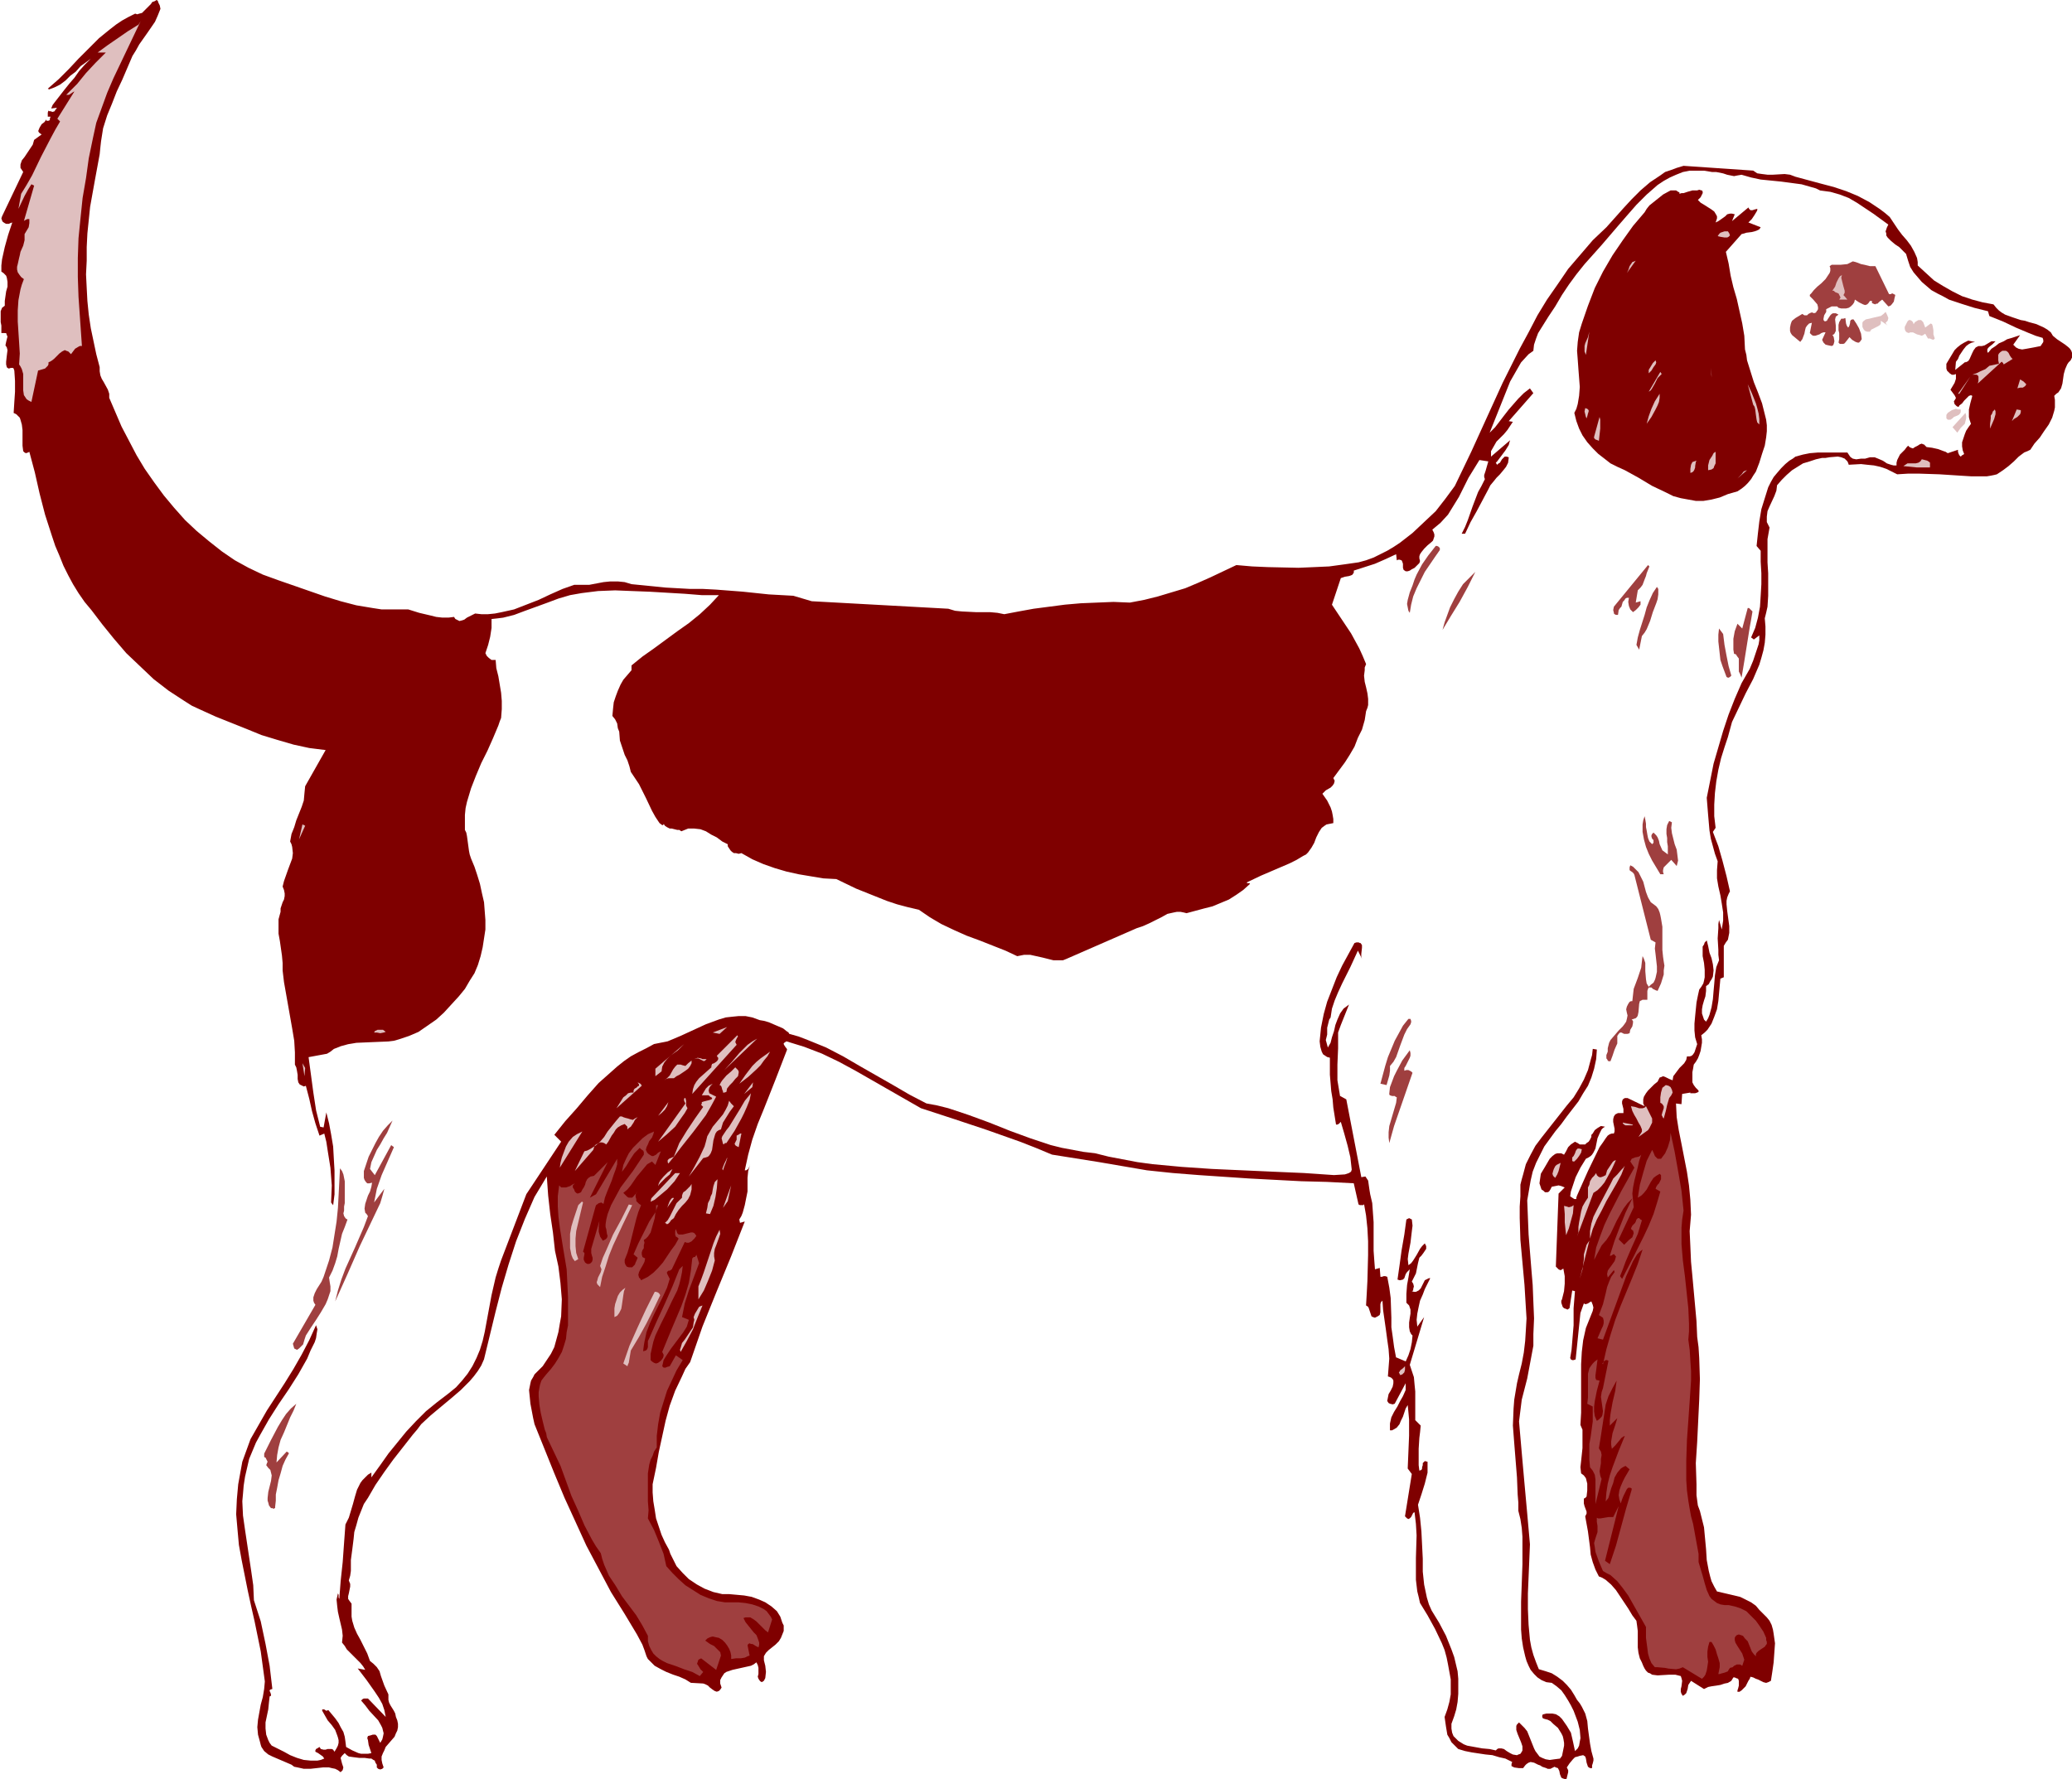 <svg xmlns="http://www.w3.org/2000/svg" fill-rule="evenodd" height="421.228" preserveAspectRatio="none" stroke-linecap="round" viewBox="0 0 3035 2607" width="490.455"><style>.brush1{fill:#7f0000}.pen1{stroke:none}.brush2{fill:#dfbfbf}.brush3{fill:#9f3f3f}</style><path class="pen1 brush1" d="m235 13-4 10-4 9-11 16-12 17-5 9-5 8-15 35-8 17-7 18-7 17-6 19-3 19-1 9-1 10-7 38-7 39-4 39-1 20v20l-1 20 1 20 1 19 2 20 3 20 4 19 4 19 5 19v6l1 6 2 5 3 5 6 11 2 6v6l9 21 9 21 11 21 11 21 12 20 14 20 14 19 15 18 16 18 17 16 18 15 19 15 19 13 20 11 21 10 22 8 46 16 23 8 23 7 23 6 24 4 13 2h39l16 5 17 4 8 2 9 1h9l8-1 2 3 2 1 4 2 4-1 3-1 4-3 4-2 4-2 4-2 9 1h10l10-1 10-2 18-4 18-7 18-7 17-8 18-8 17-6h22l21-4 10-1h11l10 1 10 3 50 5 36 2h19l19 1 39 3 38 4 18 1 18 1 27 8 200 11 10 3 10 1 20 1h21l11 1 10 2 21-4 22-4 23-3 23-3 23-2 24-1 24-1 24 1 21-4 20-5 20-6 20-6 19-8 18-8 38-18 23 2 23 1 45 1 23-1 22-1 22-3 21-3 11-3 11-4 10-5 10-5 10-6 9-6 18-14 17-16 17-16 14-18 14-19 24-50 46-101 25-50 13-24 13-25 14-23 16-23 15-22 18-21 18-21 20-19 25-28 12-13 13-13 14-12 15-10 7-5 9-3 8-3 10-3 102 7 6 4 7 1 8 1h8l17-1 8 1 8 3 37 10 19 5 18 6 17 7 17 9 15 10 8 6 7 6 6 9 6 9 6 8 7 8 6 8 5 9 4 9 1 6v5l12 11 12 11 13 8 14 8 14 7 15 5 15 4 16 3 4 5 4 4 4 3 5 3 11 4 12 4 6 1 6 2 11 3 11 5 5 3 5 4 3 5 6 5 6 4 6 4 5 4 2 2 2 3 1 3v7l-2 4-3 3-2 3-3 7-2 7-1 7-1 7-2 7-4 6-3 2-3 3 1 6v11l-1 5-3 10-5 10-7 10-6 9-8 9-6 9-4 2-5 2-8 6-3 3-4 4-8 7-8 6-9 6-4 1-5 1-6 1h-22l-16-1-31-2-30-1h-16l-16 1-8-4-8-4-9-3-9-2-10-1-9-1-18 1-1-3-1-2-2-2-2-2-5-2-5-1-12 1-6 1h-5l-9 2-9 3-10 3-8 5-8 5-8 7-7 7-7 8-1 8-3 8-7 15-3 7-1 8v8l2 4 2 4-3 17v34l1 16v33l-1 16-2 9-2 8 1 12v12l-1 12-2 11-3 11-3 10-9 21-11 21-10 21-10 21-3 11-3 11-5 15-5 16-4 17-3 17-2 17-1 17v17l2 17-4 6 8 21 6 21 6 23 5 22-2 4-2 5-1 5v5l1 10 3 22v10l-1 5-1 5-3 4-3 5v46l-5 2-1 11-1 11-1 11-2 12-4 11-4 10-6 9-4 4-5 4 1 6v5l-1 6-1 6-2 6-2 5-3 5-3 4-1 6-1 5v15l2 4 3 4 4 4v2l-2 1-3 1h-7v-1l-12 2-1 15-8-1 1 20 3 19 4 20 8 41 3 20 2 21 1 22-2 24 1 22 1 23 2 21 2 22 2 22 2 22 1 23 2 15 1 16 1 31-1 30-3 62-2 31 1 31v16l2 15 3 8 2 8 4 16 3 32 1 16 3 16 2 8 2 7 4 8 4 7 17 4 17 4 8 4 8 4 7 5 5 6 6 6 5 5 4 5 3 6 2 7 1 6 2 14-1 14-1 14-2 14-2 13-4 2-3 1-4-1-4-2-4-2-3-1-4-2-4-1-1 3-2 3-4 8-3 3-3 3-3 2h-3v-2l1-3 1-4v-7l-1-3-3-1-2-1h-2l-3 5-5 3-5 1-6 2-6 1-7 1-5 1-6 3-19-12-2 3-2 3-1 6-2 6-2 2-3 2-2-3-1-3v-4l1-4 1-8-1-4-1-3-8-2h-9l-17 1-8-1-3-2-3-1-3-3-2-3-2-4-2-5-3-6-2-8-1-8v-24l-1-8-1-7-6-8-6-10-6-9-6-9-6-9-7-8-8-7-5-3-5-2-5-10-4-11-3-11-1-11-3-23-2-11-2-11 2-4v-3l-3-8-1-4v-7l2-1 2-2 1-9v-10l-1-4-1-4-3-4-4-3-1-9 1-9 2-19v-27l-3-7 1-18v-71l1-18 2-17 4-18 2-5 2-5 4-10 2-5 1-5-1-4-2-5-2 1-3 2-3 1h-1l-2-1-5 14-7 68-3 1h-2l-2-1-1-2 2-12 1-12 2-24v-25l2-25-4-1-4 26-3 2-2-1-3-1-2-2-1-3-1-3v-3l1-2 3-12 1-11v-11l-2-11-2 1-1 1h-2l-2-1-4-4 4-107 9-9-5-2-4-1-5 1-5 1-2 4-2 3-2 1h-4l-2-2-3-2-1-3-2-6 1-7 1-7 3-5 3-5 7-12 4-4 4-3 3-1h6l4 2 3-5 3-6 4-4 3-2 3-2 4 2 3 2h8l2-2 3-2 2-3 2-4v-3l2-2 3-5 4-3 5-3 6 1-3 2-2 2-3 6-3 7-3 15-3 6-2 3-2 2-3 2-4 2-8 13-7 14-5 15-2 6-1 7 3 2 3 2h3v-2l1-3 8-18 8-18 17-35 5-7 4-6 3-4 3-2 3-1h3l1-3v-4l-2-10v-4l1-4 2-3 2-1 2-1h8v-6l-1-4-1-4v-3l1-3 3-2h4l25 12-2-4v-6l1-4 3-5 3-4 9-9 5-4 3-6 3-1 2-1 3 1 2 1 2 1 2 1 5 2 1-6 3-4 3-4 3-4 7-7 3-5 1-5h4l3-1 2-2 2-3 2-6 2-6-3-10-1-10v-10l1-11 2-20 2-10 2-9 3-4 3-5 1-4 1-5v-11l-1-10-2-10v-14l2-3 1-3 3-3 2 8 2 10 3 8 2 9 1 9-1 9-2 4-2 3-2 4-4 3v7l-1 8-1 3-1 3-2 7-1 6v6l2 6 1 3 3 3 3-5 2-5 3-11 2-12 1-12 1-11 1-12 2-12 4-10-1-8v-7l-1-17 1-15v-6l1-6 4 14 2-13v-12l-2-13-2-12-3-13-2-12v-12l1-13-4-11-3-11-3-11-2-12-2-23-2-25 5-25 5-25 7-24 7-24 8-24 9-23 10-23 12-21 5-12 4-12 4-12 1-6v-7l-8 6-4-3 3-7 3-7 4-15 3-16 1-16 1-17v-16l-1-17v-16l-6-7 2-19 2-17 3-18 5-16 5-16 4-8 4-7 5-6 6-7 6-6 6-5 5-3 4-3 11-3 10-2 12-1h43l2 3 2 3 1 1 3 2 5 1 7-1h6l7-2h7l5 2 7 3 6 4 6 2 4 1h4v-4l1-4 2-4 2-4 7-7 3-4 2-2 2 2 2 1 3 1 3-2 4-2 3-2 3-1 2 1h1l2 2 2 2 8 1 9 2 8 3 3 1 3 2 15-5v3l1 3 1 2 2 2 2-2 2-1 1-1-2-5-1-6v-6l2-6 2-6 2-5 4-6 3-4-2-6-1-4v-11l2-9 3-11-2-1-3 1-3 3-4 4-3 4-4 3-1 2h-1l-2-1-1-1-2-2-1-4 2-3 1-2-1-2-1-2-3-4-3-4 6-10 2-6v-7l-3 1h-3l-3-2-2-2-2-2-1-3v-7l6-10 6-10 4-4 5-4 5-3 6-3 10 2-5 1-4 2-4 3-4 5-6 9-2 5-3 4-1 12 15-12v1l4-2 2-3 4-9 2-4 3-4 4-2h5l4-1 5-3 5-3h6l-4 4-5 4-2 2-1 2v3l1 2 5-6 6-4 5-4 7-3 5-3 7-2 12-4-10 14 2 2 2 2 4 2 5 1 6-1 11-2 10-2 2-3 2-3v-3l-1-3-10-3-10-4-19-8-19-9-20-8-2-7-20-5-19-6-18-6-9-5-8-4-9-5-7-6-7-6-6-7-6-7-5-8-3-9-3-10-5-5-5-5-6-4-6-5-5-5-2-3v-3l-1-3 1-3 1-3 2-4-22-16-12-8-12-8-12-7-13-5-14-4-15-2-6-3-7-2-14-4-15-2-15-2-30-3-14-3-14-4-6 1-5 1-5-1-5-1-6-2-5-1-5-1h-6l-12-2h-21l-10 2-10 4-9 4-9 5-9 6-8 7-8 7-15 15-14 16-13 15-24 28-25 28-12 15-11 15-10 15-10 17-10 15-10 16-5 8-3 8-3 9-1 9-7 5-11 12-8 14-8 14-6 15-12 30-12 30 8-8 13-17 7-9 14-16 8-8 9-7 5 7-36 41 6 1-4 6-4 6-5 6-6 6-5 5-4 7-4 7v8l28-24-1 3-1 4-5 8-6 8-6 8-2 2 2 3 2-2 2-1 3-5 2-2 2-2h3l3 1-1 8-3 6-4 5-5 6-5 5-4 5-5 6-3 6-17 32-9 16-8 17h-5l5-10 4-10 7-20 8-21 5-9 5-10-1-3v-3l2-6 2-7 2-7-13-2-8 13-8 13-14 28-8 13-8 13-11 12-6 5-6 5 2 4 1 3v3l-1 3-1 3-2 2-6 5-5 5-4 5-2 3-1 3v3l1 4-1 3-2 2-5 5-4 2-3 2-3 1h-3l-3-2-1-3v-6l-1-3-1-2-3-1h-2l-2 1-1-9-15 7-16 7-31 10v3l-2 3-2 1-3 1-6 1-6 2-13 39 14 21 14 21 12 22 5 11 5 12-2 5v4l-1 8 1 9 2 8 2 9 1 8v9l-1 4-2 5-2 13-4 14-6 12-5 13-7 12-7 11-17 23 2 4-1 4-2 3-3 3-7 4-3 3-2 2 7 10 5 10 2 6 1 5 1 6v6l-5 1-5 1-3 2-4 3-4 6-4 8-3 8-4 7-5 7-3 3-4 2-10 6-10 5-21 9-21 9-21 10 1 1h3l1 1-10 9-10 7-11 7-12 5-12 5-12 3-26 7-4-1-5-1h-5l-5 1-9 2-9 5-18 9-9 4-9 3-103 45-5 2h-14l-8-2-8-2-9-2-9-2h-9l-5 1-5 1-17-8-38-15-19-7-18-8-19-9-17-10-16-11-17-4-15-4-15-5-15-6-30-12-29-14-19-1-18-3-18-3-18-4-17-5-17-6-16-7-16-9-4 1-4-1h-3l-3-2-2-2-2-3-2-3v-3l-8-4-8-6-8-4-8-5-8-3-9-1h-9l-5 2-5 2-3-2h-3l-4-1-4-1h-3l-4-2-3-2-2-3v1l-1 1h-1l-4-3-6-9-5-9-9-19-10-20-6-9-6-9-2-8-3-9-4-8-3-9-2-6-2-6-1-13-2-5-1-7-3-6-4-5 1-11 1-9 3-9 3-8 4-9 4-7 6-7 6-7v-7l16-13 17-12 34-25 17-12 16-13 15-14 13-14h-25l-25-2-51-3-26-1-25-1-25 1-24 3-17 3-17 5-16 6-33 12-16 6-16 4-8 1-9 1v13l-2 13-3 12-4 12 2 4 3 3 4 3h6l1 12 3 12 4 24 1 12v12l-1 13-2 5-2 6-8 19-8 18-9 18-8 19-7 18-6 20-2 9-1 10v22l2 4 1 5 3 22 1 5 2 6 5 12 4 12 4 13 3 14 3 13 1 13 1 13v14l-2 13-2 13-3 13-4 13-5 12-7 11-7 12-9 11-11 12-11 12-11 10-13 9-13 9-14 6-15 5-7 2-8 1-24 1-23 1-12 2-11 3-10 4-5 4-5 3-27 5 7 52 4 26 6 24 5 1 4-22 4 16 3 16 3 18 1 18 1 17v35l-2 16-3-4 1-25-2-26-4-25-2-13-3-12-7 3-6-18-5-18-4-18-5-19-3 1-2-1-2-1-2-1-2-3-1-5v-6l-1-6-1-5-2-4v-18l-1-17-3-18-3-17-6-34-3-17-2-17v-11l-1-11-3-21-2-11v-21l3-11v-5l3-9 2-4 1-5v-4l-1-5-2-5 2-8 6-17 3-8 3-8 1-8-1-9-1-4-2-4 2-11 4-10 3-10 4-10 4-10 3-9 1-11 1-10 30-53-24-3-23-5-24-7-23-7-22-9-45-18-22-10-13-6-11-7-23-15-22-17-20-19-20-19-18-21-17-21-16-21-10-12-9-13-8-13-7-13-7-14-6-15-6-14-5-15-10-31-8-31-7-31-8-30-2 1-3 1-2-1-2-2-1-8v-23l-1-8-2-7-1-3-5-5-4-2 1-16 1-15v-16l-1-15-1-3-1-1h-3l-3 1-2-1-1-1-1-4v-4l1-9 1-8-1-4-2-3 1-5 1-4 1-4-1-2-1-3H2v-11l-1-5v-16l2-5 4-3v-7l1-7 1-7 2-7v-7l-1-6-1-3-2-2-2-2-3-2v-9l1-9 4-18 5-18 6-18-3 1-2 1H9l-2-1-3-2-1-2-1-3 1-3 31-65-2-3-2-3v-5l2-6 4-5 8-12 4-6 2-7 11-8-3-2-1-1-1-2 2-5 3-5 4-3 3-4v2h3l2-1v-2l1-3h-4v-6l1-3 1 1h2l3 1 3-1 1-2 2-2v-1l-8 1 2-5 3-4 7-9 7-9 8-10 7-8 7-10 8-9 9-9-8 6-7 5-7 8-8 6-7 7-8 6-8 4-8 3-2-1 16-14 15-15 14-15 15-15 15-15 16-13 9-7 9-6 9-5 10-5 3 1 3-1 4-1 2-2 6-6 5-5 2-3 3-1 2-1 1-1 2 1 1 3 2 4 1 5z"/><path class="pen1 brush2" d="m136 203-6 29-4 29-5 29-3 29-3 30-1 29v28l1 29 5 72h-3l-2 1-5 3-3 4-3 4-2-2-2-2-3-1-2-1-4 2-4 3-4 4-4 4-4 3-4 2v3l-1 2-2 2-2 2-10 3v-1l-10 47-4-2-3-2-2-3-2-3-1-7v-24l-2-7-2-4-2-3 1-16-1-16-2-31v-16l1-15 3-16 2-7 3-8-4-3-3-4-2-3-1-4v-4l1-4 2-9 1-4 1-5 4-9 2-8v-9l3-5 3-5 1-6v-6h-3l-2 1-2 1-1 1 15-52-4-2-5 8-5 9-9 19 4-22 8-13 8-14 13-27 14-27 7-13 7-12-4-4 25-40-2 1-3 2-3 2h-4l8-8 8-8 13-16 14-15 7-7 8-8h-12l15-11 29-20 16-10 3-5-10 21-10 21-20 42-9 21-8 22-8 22-5 23z"/><path class="pen1 brush1" d="m2487 293 4 4 5 3 11 7 4 3 3 5 1 2v3l-1 3-1 3 4-2 3-2 7-5 3-3 4-1h3l4 1-4 10 24-20 1 2 2 2h3l3-1 4-1v2l-1 2-3 5-4 6-5 5 18 7-2 3-4 2-3 1-4 1-8 1-3 1-4 1-23 26 4 17 3 18 4 17 5 17 8 36 3 18 1 20 2 8 1 8 5 16 5 16 6 15 6 16 4 16 2 8 1 8v9l-1 9-1 6-1 6-4 12-4 13-5 13-4 6-3 5-5 6-4 4-5 4-6 4-7 2-7 2-12 5-12 3-12 2h-11l-11-2-11-2-11-3-10-5-21-10-20-12-20-11-11-5-10-5-9-7-9-7-8-8-8-9-7-10-5-10-4-11-3-12 3-6 2-7 2-12 1-13-1-13-1-13-1-14-1-13 1-13 2-14 4-13 9-26 10-26 12-24 14-24 15-22 15-21 17-20 3-5 4-5 10-8 10-8 11-6h8l3 2 2 1v2l3-1h3l3-1 3-1 7-2h7l3-1 3 1h1l1 2v2l-1 2-2 4-4 4z"/><path class="pen1 brush2" d="m2534 345-2 2-2 1h-4l-6-1-4-1 2-3 2-2 3-1 3-1h5l2 3 1 3z"/><path class="pen1 brush3" d="M2739 390h8l20 41h3l1-1h1l2 1 2 1v1l-1 4-1 5-3 4-2 2-3 1-9-10-4 3-3 3h-2l-1 1-3-1-2-1v-3h-3l-2 3-2 2-3 1-3-1-6-3-6-4-1 4-2 3-3 3-3 2-4 1h-7l-4-1-2-2h-8l-4 2-4 2v4l-3 5-1 5v2l2 2 3-1 1-2 2-3 2-3 2-2 2-1h4l2 1 2 1-4 3-1 4 1 9v8l-2 4-1 1-2 1 1 1 1 2 1 6-1 4-1 2-2 1-5-1-4-1-3-3-1-2-1-2 5-11h-3l-3 1-3 2-6 2h-3l-2-1-3-3 3-15-4 1-3 3-2 3-1 4-1 5-3 8-3 4-6-5-6-5-2-3-1-3v-5l1-5 1-3 1-2 5-4 5-3 5-3 3 2h4l2-2 4-2h2l2 1 3-1 1-2 1-1 1-2v-3l-1-4-6-7-3-3-2-2v-2l2-2 4-5 5-5 6-5 6-6 4-6 2-3 1-3v-4l-1-3 3-2h13l10-1 4-2 4-2 4 1 3 1 5 2 5 1 4 1 4 1z"/><path class="pen1 brush2" d="m2383 400 1-2 1-2 2-6 4-6 3-1 2-1-13 18zm317 32 6 7h-12l2-3-1-2-1-2-1-2-5-2-2-2h-2l2-3 2-3 1-3 1-3 3-6 2-3 3-2-1 4 1 4 2 8 2 7v3l-2 4v-1zm62 41 1 2 2 2-10-7v4l-1 2-3 2-2 1-6 3-2 1-2 3h-4l-3-1-2-2-1-2-1-2v-6l1-2 4-3 5-1 8-2 9-2 4-3 3-3 2 4 2 5-1 4-3 3zm41 2 2-3 5-3h4l1 1 2 2 3 8 8-6 2 1 1 3 1 6v6l1 3 1 3-1 1-1 1-3-1-2-1h-3l-4-7-3 2-2 1-3-1-4-1-6-3h-4l-2 1-3-1-2-2-1-3v-3l3-6 1-2 2-2h2l2 1 2 2 1 3z"/><path class="pen1 brush3" d="m2707 480 1-1 1-2 1-4v-2l1-2 2-1h2l2 3 2 3 4 7 3 8 1 8-2 3-2 2h-2l-3-1-5-3-4-4-3 4-4 5-2 1h-5l-2-2 1-5v-9l-1-4v-8l1-4 3-5h3l3-1 1 8 1 3 2 3z"/><path class="pen1 brush2" d="m2948 526-13 8-1-2-2-2-35 32 1-4v-6l-1-2-2-1h-6l6-2 6-3 7-3 6-5 14-3-1-5v-8l1-2 2-2 3-2h5l2 1 2 2 2 4 2 3 2 2zm-625-6-2-5v-8l1-4 4-9 1-4 1-4-5 34zm92 27v-5l3-5 3-5 4-4 1 3-1 3-3 4-3 5-4 4zm453 30 18-25-16 25h-2zm100-14-1 2-1 1-3 2h-4l-4 1 4-13 5 3 4 4zm-461-10-1-14 1 10v4zm-73-5-3 3-3 3-4 8-4 7-2 3-3 2 17-29 2 3zm143 74-3-3-1-4-1-7-1-8-1-4-2-3-8-30 6 13 6 15 2 7 2 8 1 8v8zm383-21v3l-1 3-2 2-2 2-5 3-2 2-1 1 7-17 6 1zm-45 27v-7l1-8v-4l2-3 1-3 3-3 1 3v4l-2 7-3 7-3 7zm-43-28v4l-1 2-2 2-2 1-5 2-2 2-3 2h-4l-2-2v-5l2-3 3-2 3-2 3-1 3-1 3 1h4zm-460 21 3-11 4-11 5-11 7-11v6l-1 6-2 5-3 6-6 11-7 10zm455 13-7-8 19-21 1 4v4l-1 4-1 4-6 6-5 7zm-542-19-2-4-1-4-1-4 1-5 3 1 2 2v2l-1 3-1 4-1 3 1 2zm17 31-2-1-3-1-2-2v-2l8-29 1 4v13l-1 9-1 9zm485 35v4h-19l-20-2 3-2 3-2h12l4-1 3-2 2-3 8 2 3 2 1 1v3zm-325 8v-7l2-8 4-6 2-4 3-2v17l-2 4-1 3-3 2-5 1zm-26 4v-6l1-6 1-2 1-2 3-1 3-1-1 2-1 6v2l-1 3-1 2-2 2-3 1zm69 8 3-3 3-3 3-4 2-1 3-1-14 12z"/><path class="pen1 brush3" d="m2109 806-7 10-15 22-6 12-6 12-5 12-3 12-2 12-2-3-1-5-1-5 1-6 3-11 2-5 2-5 3-9 3-7 8-15 9-13 11-14h2l2 1 2 2v3zm307 24-2 5-2 5-1 4-2 5-3 8-3 4-4 4-3 18 7-2v5l-3 4-4 4-4 3-2-2-2-2-2-5-1-6 1-6h-3l-2 1-2 3-2 2-2 7-2 2-2 3-1 7h-3l-2-1-1-1v-1l-1-4 1-5 50-61 2 2zm-303 93 3-11 4-11 4-11 6-12 6-11 7-11 9-9 9-9-11 22-12 22-13 21-6 10-6 10zm313-39-5 13-4 13-5 12-3 5-4 5-4 20-4-7 2-11 3-11 7-22 3-11 4-10 5-11 6-9 2 3v8l-1 7-1 3-1 3zm141 12-2 12-2 11-4 25-4 25-4 24-2-5-2-4v-19l-3-4-1-2-3-1-1-6v-16l2-11 4-11 7 7 8-30h2l2 2 1 1 2 2zm-43 33 2 16 3 16 3 15 4 14-2 2-2 1h-1l-2-1-3-8-3-8-3-9-1-9-1-9-1-9v-10l1-9 6 8zm-104 308 2-2v-4l-2-2-1-3v-2l1-2 1-1 1-1 4 4 2 3 2 5 1 5 4 9 4 3 4 3v-12l-1-6v-6l-1-6v-7l1-6 3-6 4 2-1 8 1 8 4 16 3 8 1 8 1 8-2 8-8-9-2 2-2 2-5 5-2 2-1 4v3l1 3h-5l-12-20-5-10-4-10-3-11-2-11v-11l1-6 2-6 1 5 1 6v5l1 5 1 6 1 5 2 5 4 4zm-2 85 4 3 4 3 3 4 2 5 1 4 1 5 2 12v34l1 10 1 7 1 6-1 7v6l-4 13-5 11-3-1-2-1-2-1-2-2h-4l-1 2-1 3v13h-7l-2 1-2 1-1 4-1 12-1 5-1 2-2 2-3 1-3 1 2 2v3l-1 5-3 5-1 5-3 1h-5l-4-2h-2l-2 2-2 3v11l-4 9-3 9-3 8h-3l-1-1-1-2-1-1v-5l2-5v-5l1-4 1-4 2-4 6-7 6-7 6-6 3-4 2-3 1-4 1-5-1-4-1-5 1-4 2-4 2-3 2-1h2l1-9 1-9 6-16 5-15 1-9 1-8 2 4 2 6v12l1 12 1 6 3 5 3-3 4-3 2-4 1-3 2-9v-8l-1-9-1-9-1-8 1-9-7-4-24-95-1-2-2-2-3-2-1-1v-4l1-3 4 2 3 3 5 5 3 6 4 8 4 15 3 8 4 7z"/><path class="pen1 brush2" d="m438 1230 5-22 4 2-9 20z"/><path class="pen1 brush1" d="m1995 1405-6-12-11 24-12 24-6 13-5 12-4 12-2 13-2 3-1 4-2 8v10l-1 4-1 4 3 11 4-7 2-8 3-9 2-9 3-8 4-9 5-7 4-3 4-3-4 10-4 10-4 10-4 11v23l-1 24v23l2 12 2 12v-1l9 5 22 114 6-1 2 3 2 3 1 7 1 7 1 6 3 13 1 14 1 14v42l1 14 1 13 7-2 1 13h2l3-1h2l3 1 3 16 2 15 1 29v14l2 14 2 15 3 16v-1l14 6 4-9 3-9 2-10 1-10-2-2-2-4-1-6v-7l1-7 1-6v-6l-1-3-1-3-2-2-2-2v-13l1-13 2-11 2-12-2 2-2 2-2 3-1 3-1 3-2 2-4 1h-1l-3-1 3-21 3-22 4-23 3-22 2-1 2-1 2 1 2 1 1 9-1 8-2 17-3 16-1 8 1 9 4-3 3-4 5-8 5-9 3-4 4-4 1 2 1 2v4l-2 3-2 3-3 4-3 3-1 4-1 4-3 15-3 6-3 6 2 3 1 4-1 4v2l-2 1 3 1h3l4-2 3-3 2-4 4-8 4-2 2-1h2l-4 8-4 8-3 8-4 9-2 9-2 10-1 9 1 10 10-14-21 70 3 9 3 9 1 11 1 10v42l8 8-1 10-1 8-1 16v24l1 8 3-1 1-2v-2l1-3v-3l2-2 1-1 4 1v16l-2 8-2 8-5 16-5 15 3 19 2 20 2 40v19l2 19 4 19 3 10 4 9 11 18 10 19 4 10 4 10 4 11 5 21 1 11v22l-1 12-2 11-3 10-4 11v7l1 6 2 5 4 4 3 3 8 5 5 2 11 2 11 2 11 1 9 2 2-2 2-1h4l4 1 4 3 5 3 4 2 6 1 2-1 3-1 2-3 1-2v-6l-2-6-5-12-2-6v-6l1-2 3-3 4 4 4 4 4 5 2 5 4 10 4 10 2 4 3 4 3 4 4 2 5 2 6 1 7-1 8-1 3-4 1-5 1-5 1-5v-4l-1-6-1-4-2-4-5-8-7-6-4-4-4-2-4-1-3-1-1-2v-2l1-2h1l4-1h9l5 1 5 3 4 4 7 10 3 5 3 5 3 13 3 14 4-4 2-4 1-6 1-5-1-12-3-12-6-16-4-8-4-7-5-8-5-7-7-6-7-5-8-1-7-3-6-4-5-5-5-6-3-6-3-7-2-7-3-13-2-13-1-13v-41l1-27 1-28v-40l-1-13-2-13-3-12v-12l-1-12-1-25-4-50-2-26 1-25 1-13 2-12 2-12 3-13 4-16 3-16 2-17 1-16 1-17-1-16-2-33-6-66-1-32v-17l1-15v-17l2-8 2-7 4-15 7-14 7-13 9-12 37-47 10-12 8-13 7-13 6-14 4-15 2-7 1-9 6 1-1 14-3 14-4 13-5 12-7 11-7 12-17 22-8 11-9 11-8 11-8 11-6 12-6 12-5 13-3 13-5 29 1 25 1 25 4 50 2 24 1 25 1 24-1 23v17l-3 16-6 32-8 31-2 16-2 16 4 46 4 45 4 44 4 45-1 24-1 24-1 24v23l1 23 2 22 2 11 3 11 4 11 4 10 10 3 9 3 8 5 8 6 6 6 6 7 5 8 4 7 4 5 3 5 5 10 3 11 1 11 3 22 2 11 3 11v3l-1 4-1 3v4h-3l-3-2-1-3-1-3-1-6-1-3-3-2-5 1-3 1-4 1-3 3-5 6-4 6 1 2 1 2v3l-1 4-1 4v1l-1 1h-2l-3-1-2-1-2-5-1-5-1-2-1-2-3-1-2-1-4 2-2 1h-4l-2-1-6-2-3-2-3-1-6-3-5-1-3 1-3 2-2 2-3 4h-6l-7-1-2-1-2-1v-3l1-3-10-5-9-2-10-3-10-1-20-3-10-2-10-3-5-5-5-5-3-6-3-5-1-6-1-6-2-14 4-11 3-11 2-11v-22l-2-11-2-11-2-10-3-11-4-10-10-21-11-20-11-18-2-9-2-8-2-17v-32l1-33-1-17-2-17-2 1-1 2-2 4-2 2-2 1-2-1-3-3 10-62-6-8 2-48v-24l-1-11-1-10-3 5-2 6-2 6-3 6-2 5-4 5-5 3-2 1h-3v-10l2-9 4-8 5-8 4-8 4-7 4-9v-10l-16 30-3 1-4-1-2-1-2-3 1-5 1-5 3-5 3-6 1-5v-4l-1-2-2-2-2-1-3-1 1-13 1-13-1-14-2-14-2-15-2-14-2-14-1-14-2 2-1 3v12l-1 4-3 2-2 1-2 1-3-1-2-1-2-6-2-6-1-2-3-2 1-17 1-19 1-38v-20l-1-19-2-19-3-17v1l-1 1h-5l-2-1-7-31-39-2-38-1-76-4-74-5-38-3-38-4-70-12-69-11-24-10-23-9-48-17-48-16-49-16-96-55-24-13-25-12-26-10-13-4-13-4-3 2-1 1v1l1 2 2 3 1 1 1 2-17 44-17 43-9 22-8 23-6 22-5 23h2l3-2 2-4 1-3-3 10-1 10v20l-2 10-2 10-3 11-2 5-3 5 1 5 7-2-20 51-21 51-21 52-9 26-9 26-7 10-5 11-10 21-8 22-6 22-5 23-5 23-4 23-5 24v12l1 13 2 12 2 13 4 12 4 12 5 11 6 11 2 6 3 6 6 12 9 10 9 9 12 8 11 6 13 5 13 3h10l11 1 11 1 11 2 11 4 9 4 9 6 8 7 5 8 3 9 2 4v8l-2 5-2 5-3 5-5 5-5 4-5 4-4 4-3 5v6l2 8 1 9-1 9-2 4-3 2-2-1-1-1-2-3-1-3 1-4v-9l-1-4-2-4-4 3-4 2-9 2-9 2-9 2-9 3-3 2-2 3-2 3-2 4v5l2 6-2 3-2 2-3 1-3-1-3-2-4-3-3-3-4-2-3-1-18-1-8-5-9-4-9-3-10-4-8-4-9-5-6-6-4-4-2-4-3-9-3-8-8-15-9-15-9-15-20-32-18-34-18-34-16-35-16-35-15-36-29-72-2-9-4-21-1-10-1-10 2-10 1-4 3-5 2-4 4-4 8-8 6-9 6-9 5-10 3-11 3-11 2-12 2-11 1-25-2-24-3-24-5-23-3-27-4-27-3-27-2-28-9 15-9 15-7 16-7 16-13 33-11 34-10 34-9 35-17 70-4 9-5 8-6 8-6 7-13 13-14 12-30 25-14 13-6 8-6 7-29 37-13 18-13 19-11 19-6 9-4 10-4 10-3 11-3 10-1 10-2 16-2 15v16l-1 7-2 7 2 5v4l-2 10-1 4v4l2 3 3 4v19l1 6 3 10 4 9 5 9 5 10 5 10 4 11 5 4 5 5 4 6 2 7 5 14 6 13v8l1 4 2 4 5 8 2 4 1 5 2 5 1 5v5l-1 5-2 4-2 5-13 15-2 5-2 4-2 5v5l1 5 2 6-2 2-3 1-3-1-2-2v-4l-2-3-1-3-2-1-3-2h-3l-7-1h-8l-8-1-7-1-3-2-3-3-2 2-2 2-2 3 1 4 1 4 1 3 1 3-1 4-1 1-2 2-4-3-4-2-5-1-4-1h-9l-9 1-9 1h-10l-9-2-5-1-4-3-14-6-14-6-6-3-6-5-4-6-1-3-1-4-3-11-1-11 1-11 2-11 2-11 3-11 2-12 1-11-3-22-3-22-9-44-5-22-5-23-9-45-4-22-2-22-2-23 1-22 2-22 4-22 2-11 4-11 4-11 4-11 12-21 12-21 26-40 13-21 12-21 11-21 10-22 2 6-1 6-1 7-2 6-6 12-5 12-13 23-14 22-15 22-14 22-13 23-6 11-5 12-5 12-3 13-3 13-2 13-1 12-1 11 1 21 3 21 3 20 6 40 3 21 1 22 10 31 7 33 6 32 2 17 2 17-3 1-1 1v1l1 2 1 3v2l-2 1-1 9-1 10-4 19v9l1 9 3 8 2 4 3 4 18 9 9 5 10 4 10 3 10 1h10l5-1 5-2-2-3-7-5-4-2v-2l1-2 2-1 3-2 2 3 4 1h3l3-1h6l2 1 2 3 3-5 2-4 1-4v-4l-1-4-1-3-3-8-5-7-6-7-4-7-4-7v-2h3l3 2 3-1 10 12 5 7 3 6 4 7 2 7 1 7 1 8 9 5 9 4 4 1h10l5-1-2-6-2-6-1-7-1-3 1-3 4-1 3-1h4l1 1 1 1 5 10 3-5 1-4 1-5-1-4-1-4-2-4-4-7-13-14-6-8-6-7 2-2 2-1h6l26 27-2-10-3-9-5-9-6-9-12-17-13-17 11 2-3-5-4-5-10-10-10-10-3-5-4-5 1-10-1-9-4-17-2-9-1-8-1-10 2-9 1 2v4l1 2 2-26 3-28 2-28 2-27 5-10 3-10 3-10 3-11 3-10 5-10 3-4 4-4 4-4 5-3v7l13-18 12-17 13-16 13-16 14-15 15-15 16-13 17-13 11-9 9-10 8-10 7-11 6-12 5-12 4-13 3-13 5-27 5-27 6-26 4-13 4-12 37-97 51-77-10-10 16-20 17-19 16-19 16-18 18-16 9-8 10-8 10-7 11-6 12-6 11-6 10-2 10-2 19-8 37-17 19-7 10-3 9-1 10-1h10l10 2 11 4 6 1 7 2 14 6 7 3 5 4 3 2 1 2 14 4 13 5 27 11 25 13 24 14 49 28 24 14 25 13 16 3 16 4 30 10 30 11 30 12 30 11 30 10 16 4 16 3 16 3 17 2 20 5 21 4 21 4 22 3 43 4 44 3 89 4 46 2 44 3 16-1 6-2 3-2 1-3-2-18-4-17-5-18-5-17-3 3-2 1h-2l-4-25-1-12-2-12-2-24v-25l-4-1-3-2-3-2-2-4-2-7-1-8 2-20 4-20 5-18 7-18 7-18 8-17 18-33 3-1h3l2 1h1l2 3v4l-1 9v4l1 3z"/><path class="pen1 brush3" d="m2066 1501-5 7-4 8-6 16-6 17-4 7-5 6v7l-1 7-2 7-2 7-9-2 7-26 4-13 5-12 5-12 6-11 6-11 8-10h3l1 3v2l-1 3zm-9 68 3-1h3l4 2 2 2-9 26-9 26-9 26-7 25-1-8v-8l1-9 5-17 5-17 1-8-2-1-1-1h-4l-3-1-1-1v-2l1-9 3-8 3-8 4-8 8-15 11-15 1 4v4l-1 3-2 4-2 4-2 4-2 3v4z"/><path class="pen1 brush2" d="m1044 1513 21-8-11 10-10-2zm35 18-65 72 1-7 2-6 3-5 4-5 9-8 9-8v-2l1-3 3-1 3-2 2-2 1-2v-2l-1-1-1-2 30-30 1 2-1 1-2 4-1 3 1 2 1 2zm1371 70-2 4-3 4-3 10-2 9-3 11-1-1-1-2-1-2 1-4 1-3 1-3v-3l-2-3-1-1-2-1v-8l1-7 2-7 5-4 4 1 3 2 2 4 1 4zm-1389-33 11-12 11-13 12-12 7-5 7-4-48 46zm-92 2-9 7v-11l42-36-4 4-5 5-11 8-5 5-4 5-3 6-1 7zm-404-58-3 1-5 1-5-1h-4l1-2 2-1 2-1h8l4 3zm563 29-4 7-5 6-5 7-6 6-12 11-13 10 9-13 10-13 6-6 6-5 7-5 7-5zm1292 98v6l-2 4-2 4-2 3-7 5-7 5 2-3 2-3 1-2v-3l-2-5-3-5-3-6-3-5-3-6-2-7 6 1 3 1 3 1h5l3-1 2-2 9 18zm-1385-87-2 2-2 1-2-1-2-1-4-2h-3l-3 1 2-1 3-1 5 1 2 1h6zm-22 2v4l-2 4-3 4-4 3-9 6-4 2-4 3h-8l-3 1-3 2 4-3 4-4 5-9 3-4 3-3h5l3 1 4 1 4-4 5-4zm-74 0-18 13 18-13zm125 46-3 1h-2v-2l-1-2-1-4-1-2-2-1 2-4 2-3 6-7 7-6 6-6 2 2 2 2 1 2v2l-1 5-4 4-4 5-4 4-4 5-1 5zm1328 48-1 1h-10l-2-1-2-2v-1l15 3zm-1302-45 13-17-1 7-12 10z"/><path class="pen1 brush3" d="m2466 1774-2 13-1 12v24l2 24 3 23 5 47 1 23v11l-1 12 2 15 1 16 1 15v14l-2 30-2 29-2 28-1 30v29l1 15 2 15 2 12 2 11 3 11 2 11 4 22 2 11v12l3 10 3 10 3 11 3 10 4 9 3 4 4 3 4 3 5 2 6 1h6l9 2 9 3 8 4 7 7 7 7 5 7 6 9 4 9v3l1 3v3l-1 1-2 3-6 4-3 2-3 3-1 2v3l-3-3-3-4-2-5-2-5-2-5-4-4-3-4-6-2-3 1-2 2-1 2v3l1 4 3 5 7 11 2 6 1 3-1 3-2 6-3-2h-5l-2 1-2 1-2 2-4 1-2 3-1 2-5 2-4 1-3 1h-2l1-5 1-5v-6l-2-7-2-6-2-7-3-6-3-5h-3l-2 7-1 7v8l1 7-1 7-1 6-2 6-2 3-3 3-28-17-5 2-5 1-11-1-5-1-11-1h-4l-5-6-3-7-2-7-1-8-2-15v-16l-13-23-13-23-8-11-8-10-10-9-6-3-5-3-6-14-5-14-1-7-1-6 2-7 2-6 1-3v-9l-1-6v-6l2 1h3l6-1 6-1h7l8-16-20 80 7 5 9-27 15-55 8-27v-2l-2-1h-3l-2 2-5 10-2 5-2 6-2-6-1-6 1-7 2-6 3-7 3-6 7-12-6-5-4 2-3 2-5 6-4 7-2 8-3 8-2 7-2 7-4 5 1-13 2-13 3-12 4-12 9-24 9-22-2 1-3 2-4 5-5 6-5 5-1-6v-5l1-6 1-6 4-12 3-10-11 11v-8l1-9 3-17 4-17 1-8 1-7-6 11-6 12-4 12-2 13-4 26-2 13-2 12 1 2 2 3 1 5-1 6v6l-1 6-1 6 1 6 1 3 1 2-9 37v-36l-1-7-3-6-4-5-1-11v-23l2-11 3-22v-22l-8-4 1-9v-35l2-8 2-3 3-4 3-3 4-3-1 8-1 8-1 7v4l1 3 5 1-4 15-3 15-1 8v7l1 7 3 7 3-2 2-2 2-2 1-2 1-6-1-7-2-14 1-7 1-3 1-3 8-40-2-1h-2l-3 2-1 2-1 1 1 1 5-22 6-21 7-22 8-21 17-41 8-20 7-21-4 3-4 4-3 5-3 5-5 11-5 11-34 93-8-2 3-7 3-7 2-4 1-4v-4l-1-4-6-4 3-8 3-8 4-16 2-9 3-8 3-7 5-7-1-3-9 11-1-5 1-5 2-3 3-4 5-7 1-3 1-4-2-2v-1h-2l-3 2h-2l7-22 8-21 8-20 10-21-7 7-6 8-5 9-5 9-9 19-6 9-7 8-11 21 3-18 6-17 6-16 8-17 17-33 19-34-6-9 1-2 1-2 5-2 5-1 2-1 2-2-3 9-2 9-5 20-2 10-1 9 1 10 1 10-22 47 8 8 5-5 2-2 5-4 1-3 1-3-1-4-2-1-1-2 1-2 1-2 2-2 2-2 1-2 1-3 1-1 1-1h2l2 2 2 1-3 10-3 10-9 20-9 21-4 11-4 10 3 4 16-31 16-32 7-15 7-17 5-16 5-17-7-4 1-3 2-3 2-2 2-4 1-2v-6l-2-2-5 3-4 3-4 6-6 11-4 5-4 4-5 3 3-19 5-18 5-17 8-16 2 4 2 5 2 2 2 2h5l6-8 4-9 3-10 1-11 6 28 5 28 5 29 3 29z"/><path class="pen1 brush2" d="m1039 1602 10 5-7 13-8 14-18 24-19 24-9 12-9 11-1-2v-3l2-2 7-3 4-10 4-10 11-18 12-18 12-17-3-3 1-2v-2l3-1 4-1 4-1 3-1 1-1v-1l-1-1-2-1-2-2h-10l3-5 3-5 4-4 6-3-3 3-2 3-1 4 1 4zm-593-25-3-19 4 7-1 12zm494 14-37 33 5-8 5-8 4-3 3-3 4-1h4v-3l1-2 1-1 2-1 2-2 2-1v-2l-2-3 2 1 2 1 1 1 1 2zm124 84h-2l-1 1-1 1-1-1-1-4-1-4 1-3 2-3 4-6 4-5 8-13 8-13 7-12 9-11-2 10-4 10-4 9-4 8-5 9-5 9-6 9-6 9zm-57-51-4 7-5 7-9 13-12 11-13 11 40-56-1-2-1-2v-3l1-1h1l1 4v7l1 2 1 2zm68-3-6 8-5 8-5 8-3 10-3 1-3 2-2 3-1 3-2 7-1 7-1 7-2 5-2 3-2 2-3 1-4 1-21 27 8-14 8-15 7-15 2-7 2-8 4-7 4-7 5-6 5-6 5-6 4-7 3-6 2-7 3 4 2 2 2 2zm1242 63-1 5-3 5-3 4-4 4h-2l-1-1v-5l2-2 1-2 1-2 1-3 1-2 2-2h2l4 1zm-1353-49 15-20-2 6-3 5-5 5-5 4zm1403 65-6 13-7 13-4 7-5 6-5 5-6 4-24 64 2-6v-8l1-7 3-16 2-7 4-7 4-6v-15l2-4 1-5 3-5 3-3 3-4 1 3 2 2 2 1h2l3-1 4-2 2-7 4-6 4-6 2-2 3-1zm13 8-5 13-7 13-15 26-7 14-7 13-6 14-4 14v-11l2-11 3-10 5-10 10-19 10-19 2-4 2-4 6-6 6-7 3-3 2-3zm-94-4-3 12-2 5-3 5-3-3-1-3 1-4 1-3 2-4 2-2 4-2 2-1zm-1352-67-2 2-2 2-2 4-4 6-3 2-2 2v-4l-2-2-1-1-1-1-5 2-5 3-3 3-3 5-3 4-5 9-3 4-3-2-3-1h-3l-6 3-2 2-1 3-1 3-27 31 14-29 4-1 4-2 8-5 7-6 6-7 5-8 12-15 6-7h3l2 1 3 1 4 1 3 1 4 1 3-2 4-2zm148 44-4-2-1-1-1-2 1-2 2-4v-6l4-2 1-1h2l-4 20z"/><path class="pen1 brush3" d="m958 1658-1 4-2 5-4 5-2 5-2 4-1 4 1 2 1 2 2 2 3 2 2 1h2l4-2 2-2 1-1 4-2-8 20-5-5-7 4-5 6-10 12-9 13-5 6-6 5 3 3 3 3 2 1h5l2-2 6-7-2 2-1 3v3l1 3v3l2 2 2 2 3 2-4 10-3 10-5 20-5 20-3 10-4 10v4l1 3 2 3 3 1h5l2-2 2-2 1-3 1-2 2-5-6-5 7-16 8-16 8-16 10-15v-9h3l-2 5-2 6-1 8-2 7-2 7-2 7-4 6-3 3-3 2 1 4-1 4v4l-2 3-1 3v3l1 4 2 1 2 1-1 5-2 4-4 7-2 4-1 4 1 4 2 2 1 2 10-5 8-6 7-7 7-8 12-18 6-8 5-9-2-2-2-1-1-3v-5l1-3 1 3 1 3 2 2h6l4-1 4-1 4-1h3l2 1 1 1 2 3-3 4-4 4-2 1-2 1h-3l-3-1-19 40-3 2h-2l-2 2v2l4 8-4 13-6 13-13 26-6 13-5 13-3 14-1 6-1 8 4-1 2-2 1-3v-9l1-2 1-2 11-25 12-26 11-25 10-25 5-5-1 9-2 10-2 8-3 9-8 16-8 17-8 16-8 17-3 9-2 9-2 9v9l2 2 3 2 3 1 3-1 4-3 3-4 1-3v-2l-1-2-1-2 7-17 7-17 14-33 6-17 5-17 3-18 2-18 2-2h2l1-2h1v-2l4 13-15 40-6 19-4 20 10 4-3 10-5 8-12 16-6 8-6 9-5 8-2 9 1 1 1 1h3l2-1 4-1 9-16 10 7-9 15-7 15-7 15-5 16-5 16-3 17-2 17v17l-4 6-2 6-3 6-2 7-2 13v41l1 13-1 12 9 17 7 17 7 18 4 18 9 10 9 9 10 9 11 7 11 7 12 5 12 4 12 2h20l10 1 10 2 9 3 8 4 4 3 3 4 3 4 2 4-6 19-4-3-5-5-4-4-4-4-4-3-5-3h-7l-3 1 3 6 4 5 8 10 4 4 2 5 2 6v3l-1 4-2-1-2-1-3-2-2-1h-2l-2-1-2 1-1 2 3 15-3 1-4 2-6 1h-7l-7 1v-5l-1-5-2-5-3-5-3-4-4-4-5-3-5-1-4-1-4 1-4 2-3 3 7 5 6 3 3 3 3 3 3 3 1 5-7 21-22-17-2 1-2 1-1 3-1 3 2 3 3 5 4 4-5 6-11-6-12-4-13-5-12-4-6-3-5-3-5-4-4-4-3-5-3-6-2-7v-8l-8-15-9-15-21-28-9-15-10-15-7-16-3-9-2-8-7-10-6-10-11-21-9-21-10-22-16-44-10-21-10-21-1-6-2-5-3-12-3-13-2-12-1-12v-6l1-6 1-5 2-6 3-4 4-5 7-8 6-8 5-8 5-9 3-9 3-10 1-10 2-10v-41l-1-21-1-20-5-30-5-31-2-16-1-15v-15l2-16 3 3h7l3-1 3-1 3-2 2-1 2-1-2 2-1 1v3l2 3 1 3 1 1 1 1 2 1 3-1 2-1 2-4 2-3 2-4 1-4 2-4 2-2 3-2 5-1 20-20-26 52 9-5 31-52v8l-2 7-3 8-3 9-7 17-3 8-2 9-2-1-1-1-4 1-4 3-1 3-18 65 2 2v2l-1 5v3l1 2 1 2 3 2h3l2-1 2-2 1-3v-3l-1-3-1-4v-6l12-41-1 8v8l2 7 2 3 2 3 4-2 2-2 1-3-1-3-1-7-1-3v-4l1-7 2-8 5-13 7-13 7-13 18-24 8-12 8-12v-4l-1-2-3-2-2-2-4 4-4 4-6 9-6 10-3 4-3 4 2-10 4-9 4-8 6-8 7-7 7-7 8-6 9-4zm-416 55 7 9 24-44 4 3-18 41-7 20-2 10-2 10 15-20-3 11-3 10-10 21-10 21-10 21-18 41-18 40 4-16 5-16 6-16 14-31 13-30 6-16-2-3-2-2-1-6 1-7 2-6 2-6 3-6 2-7 1-6-4 1h-3l-2-2-2-3-1-3v-10l7-21 5-10 5-10 5-9 6-9 7-8 7-7-4 9-4 9-5 8-5 9-5 8-4 9-4 9-2 10z"/><path class="pen1 brush2" d="m820 1711 1-7 2-8 3-8 3-8 4-7 6-7 6-4 4-2 4-2-33 53zm239 4-1-2 1-3 2-5 3-6 1-3v-3 5l-2 6-2 5-2 6zm1235 95-1-9-1-10v-12l-1-12 4 1 3 1 4-1 3-2-1 12-3 11-3 11-4 10zm-1330-72 1-4 2-4 5-6 6-6 7-5-2 4-2 4-6 5-6 6-3 3-2 3zm32-19-4 6-4 6-11 12-12 10-6 5-6 3 1-5 35-37h7zm44 60-6-1 1-4 1-4 1-7 3-6 1-4 2-4 1-6 1-5 2-6 2-2 2-2-1 13-2 13-3 13-5 12zm19-9 12-33-5 23-7 10zm-72 15-4 3-2 3-2 2-2 1-1-1-2-1 4-4 3-5 5-10 5-10 4-4 4-4v-3l1-3 1-2 3-2 2-2 3-3 2-2 2-3v8l-2 8-3 6-4 5-5 5-5 6-4 6-3 6z"/><path class="pen1 brush3" d="M505 1753v10l-1 5v6l-1 4 1 4 2 3 1 1 2 1-4 11-4 10-5 22-2 11-3 10-4 11-5 10 1 7 1 6v7l-2 6-2 6-3 7-7 12-7 11-8 12-7 11-2 6-2 7-3 3-3 3-3 2-2-1-2-1-2-7 33-57-2-3-1-3v-5l2-6 3-6 7-11 3-7 2-6 6-18 5-19 3-19 3-19 2-20 1-19 2-39 3 4 2 5 1 5 1 5v22z"/><path class="pen1 brush2" d="m2314 1874 2-7 2-7 2-15v-7l2-7 2-7 4-6-14 56zM987 1756l-10 14 1-2 1-3 2-5 2-3 1-1 2-1 1 1zm-133 6-5 21-5 21-1 11v11l1 10 3 9-5 3-3-4-2-5-2-10v-21l2-11 3-10 7-21 2-2 2-2 1-1h1l1 1zm72 4-14 29-14 30-6 15-5 16-5 15-3 15-2-2-2-2-1-3 1-3 1-4 2-4 2-4 1-4-2-5 4-12 5-11 10-23 12-22 11-22 5 1zm121 81-4 15-6 15-6 14-8 13v-19l4-10 4-11 7-21 7-21 4-10 5-10 1 6-2 6-4 11-2 5-1 6v5l1 6zm-131 40-2 5-1 6-1 7-1 7-1 6-3 6-3 4-2 1-2 1v-13l1-6 2-6 2-6 3-5 4-4 4-3zm51 11-10 21-10 20-11 20-12 20-1 6-1 6-1 6-1 2-1 3-6-4 9-26 12-27 12-26 13-26h2l3 1 2 2 1 2zm62 15-7 17-7 18-9 17-9 16-1-3 1-3 2-7 4-5 4-6 4-6 4-6 1-7 1-4-1-4 2-5 3-5 3-5 2-1 3-1zm1022 102-1-2-1-2 1-1 1-2 4-3 3-3v5l-1 4-3 3-3 1z"/><path class="pen1 brush3" d="m405 2143 15-16 3 2v1l-5 9-4 9-3 11-3 10-2 11-2 10v9l-1 9v2h-1l-1 1-2-1h-2l-3-4-1-4-1-3v-4l1-9 2-8 2-8 1-8-1-4-1-4-3-3-3-4 1-3 1-2-2-4-1-2-2-1v-5l10-20 10-19 6-10 6-9 7-8 8-7-4 10-5 10-9 22-5 11-3 11-2 11-1 11z"/></svg>
